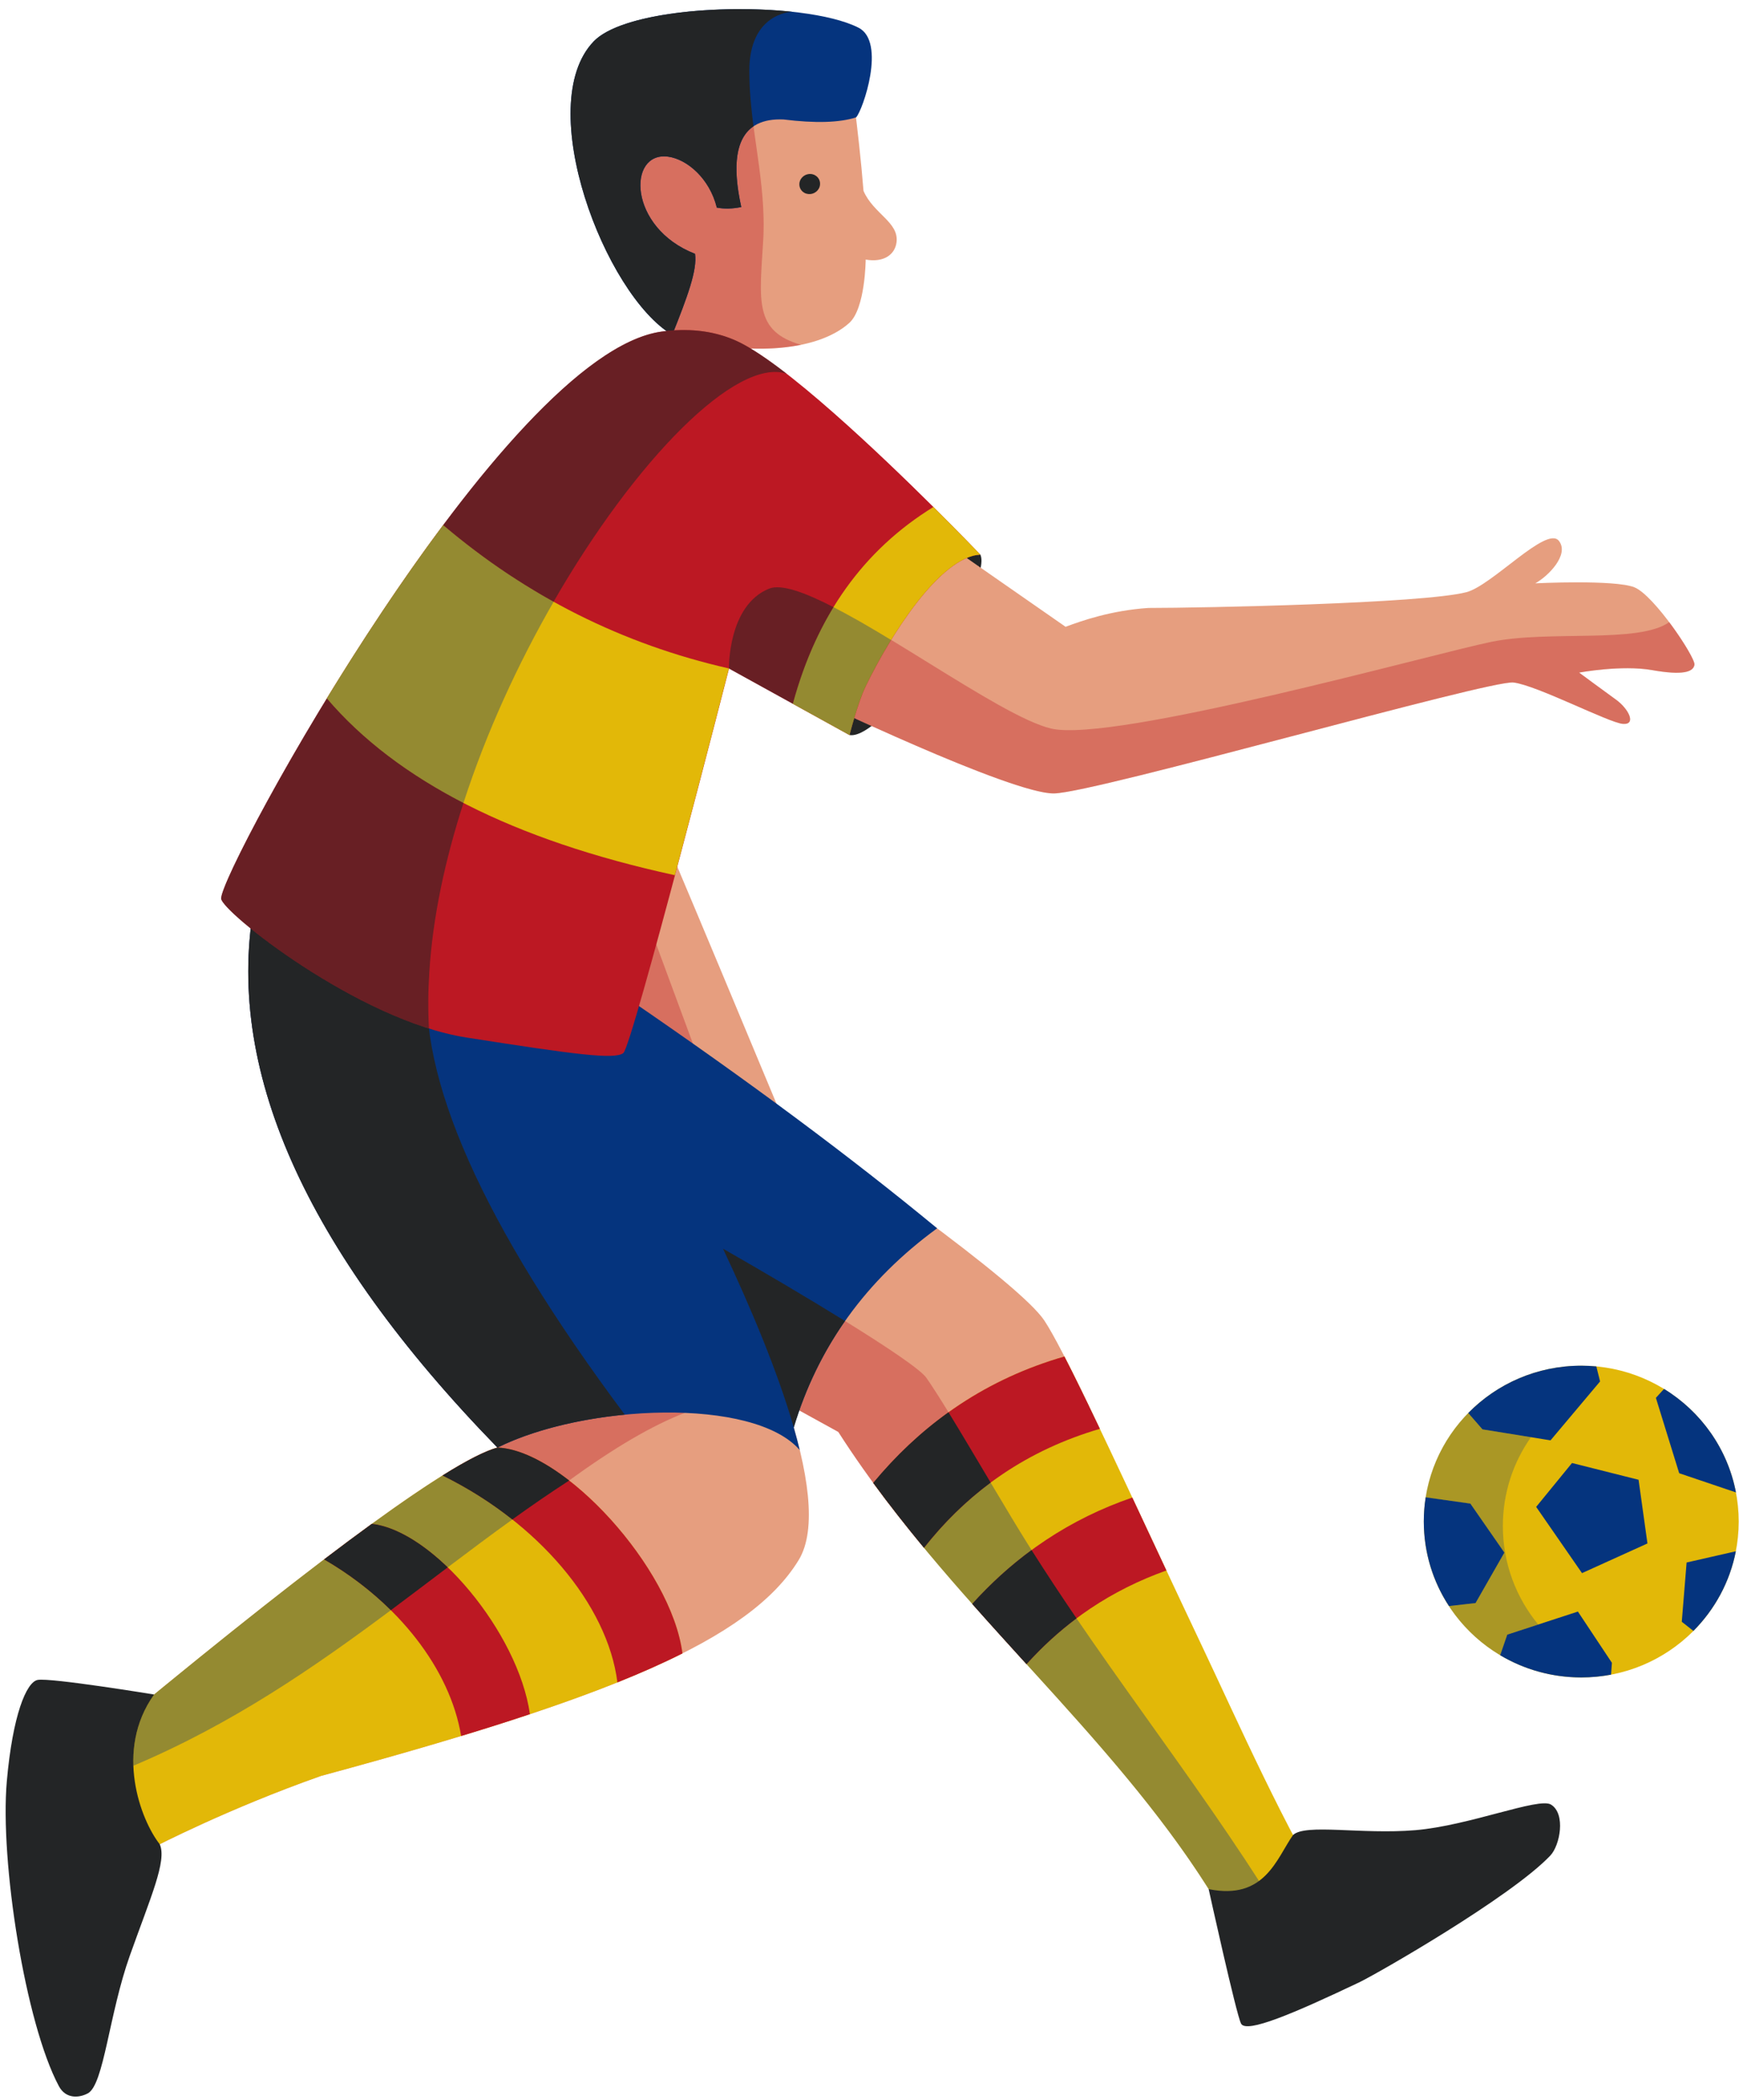 <?xml version="1.0" encoding="UTF-8"?><svg xmlns="http://www.w3.org/2000/svg" xmlns:xlink="http://www.w3.org/1999/xlink" height="413.4" preserveAspectRatio="xMidYMid meet" version="1.0" viewBox="-1.1 -1.8 342.5 413.4" width="342.5" zoomAndPan="magnify"><g id="change1_1"><path clip-rule="evenodd" d="M180.2,237.6c12.16,9.02,21.91,16.89,24.38,20.59 c1.81,2.72,4.95,8.87,8.82,16.88c-11.73,4.05-16.15,7.11-29.08,14.13c-1.59,0.86-6.05,2.78-10.37,5.05 c-3.48-4.56-6.82-9.25-9.94-14.12l-10.23-5.63c4.33,13.24,6.13,24.78,2.42,30.86c-9.7,15.89-37.56,27.21-94.06,42.5 c-18.38,6.47-32.81,13.98-32.81,13.98c-8.75-6.86-10.63-15.34-5.63-25.43c40.02-33.04,64.42-50.77,73.19-53.19 c-38.1-39.15-54.02-75.07-47.76-107.75c48.36,20.05,72.53,30.07,72.53,30.07c5.57,10.83,23.57,42.96,32.05,68.74 c0.25-0.67,0.47-1.46,0.63-2.4c1.45-8.34,3.25-14.08,8.98-20.56c4.26-4.81,9.59-8.67,14.81-12.43 C178.81,238.38,179.51,237.96,180.2,237.6L180.2,237.6z" fill="#E69E7F" fill-rule="evenodd"/></g><g id="change1_2"><path clip-rule="evenodd" d="M126.32,155c1.17,1.94,28.93,68.72,28.93,68.72l-26.21-8.74 l-18.44-27.96L126.32,155z" fill="#E69E7F" fill-rule="evenodd"/></g><g id="change2_1"><path clip-rule="evenodd" d="M125.43 209.51L112.04 189.21 113.18 181.77 118.17 171.59 123.97 172.83 138.14 211.17z" fill="#BC1823" fill-opacity=".349" fill-rule="evenodd"/></g><g id="change2_2"><path clip-rule="evenodd" d="M96.88,283.21c-1.45,0.4-3.33,1.22-5.64,2.46 c6.22,2.83,12.8,4.17,19.76,4.02c8.83-6.44,16.43-10.88,22.79-13.32c-12.56-13.61-28.69-15.49-48.38-5.63 C88.98,274.86,92.8,279.02,96.88,283.21z M191.21,285.4c-2.04,1.13-4.3,2.39-6.9,3.8c-1.59,0.86-6.05,2.78-10.37,5.05 c-3.48-4.56-6.82-9.25-9.94-14.12l-7.68-4.23c2.22-6.34,5.23-12.21,9.01-17.61c8.35,5.17,14.9,9.56,16.03,11.2 C183.71,272.86,187.2,278.67,191.21,285.4L191.21,285.4z" fill="#BC1823" fill-opacity=".349" fill-rule="evenodd"/></g><g id="change3_1"><path clip-rule="evenodd" d="M208.54,265.28c6.42,12.48,17.28,36.34,27.05,56.91 c6.42,13.52,17.3,38.05,25.56,50.37l-0.44,0.26l-20.22,3.21c-17.94-31.46-47.4-55.47-69.6-85.85 C181.07,277.89,193.61,269.58,208.54,265.28L208.54,265.28z M96.88,283.21c-8.77,2.42-33.17,20.16-73.19,53.19 c-5,10.09-3.12,18.57,5.63,25.43c0,0,14.43-7.51,32.81-13.98c32.57-8.81,55.63-16.3,71.17-24.12 C131.15,306.91,109.89,283.69,96.88,283.21L96.88,283.21z" fill="#E2B808" fill-rule="evenodd"/></g><g id="change4_1"><path clip-rule="evenodd" d="M156.41,283.7c-0.35-1.45-0.75-2.94-1.18-4.46l0.01,0 c4.77-15.88,14.18-28.94,28.23-39.2c-16.95-13.99-37.11-28.97-60.49-44.97c-3.72,1.59-6.98,3.91-9.76,6.97l-64.1-26.57 c-6.26,32.68,9.66,68.6,47.76,107.75C114.12,274.63,147.35,273.24,156.41,283.7z" fill="#05347E" fill-rule="evenodd"/></g><g id="change5_1"><path clip-rule="evenodd" d="M83.22,189.6l-34.1-14.14c-6.26,32.68,9.66,68.6,47.76,107.75 c6.72-3.35,15.87-5.6,25.07-6.48C93.89,239.17,80.98,210.13,83.22,189.6z M155.23,279.24L155.23,279.24 c2.3-7.63,5.67-14.61,10.1-20.95c-7.43-4.6-16.28-9.81-24.03-14.24C146.82,255.78,152.08,268.3,155.23,279.24L155.23,279.24z" fill="#232526" fill-rule="evenodd"/></g><g id="change4_2"><path clip-rule="evenodd" d="M239.73,374.71 c-18-30.82-46.95-54.58-68.84-84.53c4.48-5.41,9.42-10.05,14.82-13.91c3.49,5.68,7.87,13.17,12.43,20.75 c16.2,26.94,35.68,50.34,52.46,77.41L239.73,374.71L239.73,374.71z M75.88,315.23c-3.79-3.76-8.23-7.15-13.15-10 c-9.41,7.15-20.57,16.02-33.49,26.61c-3.2,4.49-4.23,9.43-4.08,14.02C44.68,337.61,60.78,326.48,75.88,315.23L75.88,315.23z M72.14,298.23c4.67,0.52,10.01,3.81,14.95,8.56c4.25-3.21,8.47-6.37,12.72-9.42c-4.15-3.29-8.78-6.22-13.75-8.66 C82.19,291.13,77.55,294.3,72.14,298.23L72.14,298.23z" fill="#05347E" fill-opacity=".349" fill-rule="evenodd"/></g><g id="change5_2"><path clip-rule="evenodd" d="M253.56,359.5c-3.26,4.65-5.55,12.89-16.61,10.65 c0,0,5.43,24.67,6.38,26.48c1.04,1.98,10.37-2,23.25-8.12c3.46-1.65,29.91-16.8,37.66-24.97c1.9-2,3.09-8.22,0.13-10.04 c-2.41-1.48-16.09,4.15-26.72,5.04C267.02,359.43,256.01,357.19,253.56,359.5z M30.36,361.31c-3.75-4.76-8.98-18.45-1.11-29.48 c0,0-20.42-3.35-22.94-2.87c-2.22,0.43-4.92,6.94-6.07,19.97c-1.38,15.71,3.64,47.65,10.26,60.02c1.38,2.57,4.03,2.31,5.71,1.4 c3.15-1.7,4.17-15.63,8.25-27.08C28.53,371.82,31.83,364.54,30.36,361.31L30.36,361.31z" fill="#232526" fill-rule="evenodd"/></g><g id="change2_3"><path clip-rule="evenodd" d="M228.63,307.41c-10.76,3.83-19.94,9.97-27.55,18.44 c-3.57-3.93-7.15-7.86-10.69-11.86c8.84-9.79,19.35-16.77,31.52-20.94L228.63,307.41L228.63,307.41z M62.73,305.23 c14.55,8.42,24.83,21.63,26.99,34.77c4.8-1.45,9.31-2.88,13.55-4.3c-2.28-16.07-18.98-36.11-31.13-37.47 C69.23,300.34,66.09,302.68,62.73,305.23z M96.88,283.21c-2.42,0.67-6.03,2.5-10.82,5.5c18.68,9.16,32.52,25.37,34.44,40.74 c4.74-1.9,9-3.79,12.81-5.71C131.15,306.91,109.89,283.69,96.88,283.21L96.88,283.21z M208.54,265.28 c1.97,3.82,4.35,8.71,6.99,14.24c-14.05,4.12-25.6,11.92-34.64,23.43c-3.44-4.16-6.79-8.4-9.99-12.78 C181.07,277.89,193.61,269.58,208.54,265.28z" fill="#BC1823" fill-rule="evenodd"/></g><g id="change5_3"><path clip-rule="evenodd" d="M210.92,316.83c-3.53,2.64-6.81,5.64-9.85,9.02 c-3.57-3.93-7.15-7.86-10.69-11.86c3.62-4,7.51-7.54,11.69-10.6C204.95,307.94,207.91,312.41,210.92,316.83L210.92,316.83z M62.73,305.23c4.92,2.85,9.35,6.24,13.15,10c3.78-2.82,7.5-5.64,11.2-8.44c-4.94-4.76-10.28-8.04-14.95-8.56 C69.23,300.34,66.09,302.67,62.73,305.23z M86.05,288.71c4.97,2.44,9.6,5.37,13.75,8.66c3.7-2.66,7.42-5.23,11.2-7.67 c-4.95-3.85-9.96-6.33-14.12-6.49C94.46,283.88,90.85,285.71,86.05,288.71L86.05,288.71z M185.71,276.26 c2.42,3.94,5.26,8.74,8.3,13.84c-4.84,3.59-9.22,7.87-13.13,12.84c-3.44-4.16-6.79-8.4-9.99-12.78 C175.37,284.76,180.31,280.13,185.71,276.26L185.71,276.26z" fill="#232526" fill-rule="evenodd"/></g><g id="change5_4"><path clip-rule="evenodd" d="M166.86,124.94c-0.59,5.1-0.81,11.1-0.66,17.98 c6.63,1.24,28.43-29.83,25.78-35.53C182.94,107.82,174.57,113.67,166.86,124.94z" fill="#232526" fill-rule="evenodd"/></g><g id="change1_3"><path clip-rule="evenodd" d="M186.62,106.2c-10.1,3.22-19.51,12.98-28.24,29.29 c0,0,39.8,19.12,48.15,18.93c8.35-0.19,85.81-22.42,90.47-21.84c4.66,0.58,18.83,7.96,21.55,8.15c2.72,0.19,1.07-3.01-1.36-4.76 c-2.43-1.75-7.28-5.34-7.28-5.34s8.35-1.55,14.37-0.49c6.02,1.07,8.15,0.39,8.35-1.07c0.19-1.46-7.96-13.69-11.84-15.24 c-3.88-1.55-19.51-0.78-19.51-0.78c2.56-1.4,6.76-5.67,4.65-8.36c-2.42-3.07-13.14,8.79-18.24,10.11c-8.64,2.23-52.13,3.1-62.61,3.1 c-7.36,0.49-13.12,2.52-16.31,3.71C194,111.34,186.62,106.2,186.62,106.2z" fill="#E69E7F" fill-rule="evenodd"/></g><g id="change1_4"><path clip-rule="evenodd" d="M166.1,10.97c0,0,1.89,12.53,2.87,24.81 c1.96,4.55,7.04,6.16,6.5,10.16c-0.31,2.29-2.37,4.01-6.07,3.37c0,0-0.06,9.61-3.23,12.47c-6.49,5.86-21.05,6.65-34.86,2.33 c-5.07-1.59-21-39.51-16.02-44.26c3.06-2.91,27.96-10.48,27.96-10.48L166.1,10.97L166.1,10.97z" fill="#E69E7F" fill-rule="evenodd"/></g><g id="change2_4"><path clip-rule="evenodd" d="M156.67,66.09 c-7.18,1.47-16.42,0.82-25.37-1.97c-5.07-1.59-21-39.51-16.02-44.26c3.06-2.91,27.96-10.48,27.96-10.48l3.4,0.24 c-0.1,0.79-0.15,1.64-0.15,2.57c0.01,11.54,3.4,21.65,2.72,33.39C148.52,57.31,147.34,63.42,156.67,66.09z" fill="#BC1823" fill-opacity=".349" fill-rule="evenodd"/></g><g id="change4_3"><path clip-rule="evenodd" d="M131.3,64.12c-13.26-7.85-27.53-45.2-15.48-57.76 c7.35-7.66,41.31-8.21,52.16-2.71c5.51,2.79,0.84,16.28-0.46,17.65c-3.27,1.06-8.05,1.2-14.32,0.42c-8.14-0.34-10.91,5.41-8.3,17.25 c-1.73,0.35-3.33,0.39-4.81,0.11c-1.43-5.79-5.91-9.54-9.6-10.03c-8.05-1.08-7.93,13.98,5.3,19.13 C136.26,51.35,134.29,56.64,131.3,64.12z" fill="#05347E" fill-rule="evenodd"/></g><g id="change5_5"><path clip-rule="evenodd" d="M157.72,36.33c1.07,0.32,2.23-0.27,2.59-1.32 c0.36-1.05-0.21-2.15-1.28-2.47c-1.07-0.32-2.23,0.27-2.59,1.32C156.08,34.91,156.65,36.02,157.72,36.33z M131.3,64.12 c-13.26-7.85-27.53-45.2-15.48-57.76c5.34-5.57,24.75-7.38,39.12-5.84c-0.29,0.01-8.47,0.31-8.46,11.65 c0.01,3.75,0.36,7.34,0.82,10.89c-3.43,2.33-4.23,7.63-2.41,15.9c-1.73,0.35-3.33,0.39-4.82,0.11c-1.43-5.79-5.91-9.54-9.59-10.03 c-8.05-1.08-7.93,13.98,5.3,19.13C136.26,51.35,134.29,56.64,131.3,64.12z" fill="#232526" fill-rule="evenodd"/></g><g id="change2_5"><path clip-rule="evenodd" d="M191.98,107.4c0,0-14.72-15.41-28.77-27.79 c-7.52-6.63-14.84-12.39-19.61-14.45c-4.53-1.96-9.49-2.35-14.38-1.68C97.98,67.76,42.45,169.25,42.45,175.1 c0,2.47,26.93,24.03,48.34,27.38s29.12,4.37,30.87,3.06c1.75-1.31,20.82-75.71,20.82-75.71l23.73,13.1c0,0,1.58-6.27,3.18-9.59 C174.15,123.46,184.03,107.81,191.98,107.4z" fill="#BC1823" fill-rule="evenodd"/></g><g id="change3_2"><path clip-rule="evenodd" d="M191.98,107.4c0,0-3.74-3.91-9.24-9.38 c-13.77,8.47-23,21.39-27.69,38.75l11.16,6.16c0,0,1.58-6.27,3.18-9.59C174.15,123.46,184.03,107.81,191.98,107.4z M86.18,101.58 c-8.23,11-16.14,23.03-22.92,34.12c13.89,16.29,36.74,27.9,68.56,34.82c5.29-19.83,10.64-40.71,10.64-40.71 C121.54,125.06,102.77,115.65,86.18,101.58L86.18,101.58z" fill="#E2B808" fill-rule="evenodd"/></g><g id="change4_4"><path clip-rule="evenodd" d="M86.18,101.58 c-8.23,11-16.14,23.03-22.92,34.12c6.81,7.99,15.79,14.86,26.92,20.6c4.48-13.87,10.77-27.49,17.76-39.62 C100.31,112.44,93.06,107.41,86.18,101.58z M163.06,117.74c-3.43,5.6-6.1,11.94-8.01,19.02c5.69,3.14,11.16,6.16,11.16,6.16 s0.37-1.46,0.93-3.34c0.6-2.02,1.42-4.53,2.25-6.25c1.33-2.75,3.05-5.94,5.01-9.13c-1.65-1-3.28-1.98-4.88-2.9 c-0.49-0.29-0.98-0.57-1.47-0.85C166.32,119.48,164.65,118.56,163.06,117.74z" fill="#05347E" fill-opacity=".349" fill-rule="evenodd"/></g><g id="change5_6"><path clip-rule="evenodd" d="M86.18,101.58 c6.88,5.83,14.13,10.86,21.75,15.09c16.15-28.05,36.02-48.15,45.9-44.89c-2.56-1.98-4.95-3.68-7.06-4.95 c-1.15-0.69-2.21-1.26-3.17-1.67c-3.78-1.63-7.86-2.17-11.95-1.92c-0.49,0.03-0.99,0.07-1.48,0.13c0.03,0.03,0.07,0.06,0.1,0.1 c-0.04-0.03-0.09-0.06-0.13-0.09c-0.31,0.03-0.62,0.07-0.93,0.11C117,65.15,101.06,81.7,86.18,101.58L86.18,101.58z M142.47,129.82 c0,0,6.42,3.54,12.58,6.94c1.92-7.08,4.59-13.42,8.01-19.02c-5.69-2.93-10.32-4.6-12.69-3.64 C142.22,117.4,142.47,129.82,142.47,129.82z M90.18,156.3c-11.13-5.74-20.1-12.6-26.91-20.59c-12.27,20.09-20.82,37.1-20.82,39.4 c0,0.71,2.19,2.97,5.83,5.91c7.66,6.22,21.72,15.49,35.11,19.69c0,0,0-0.01,0-0.01c-0.21-3.59-0.18-7.27,0.06-11 C84.11,178.84,86.56,167.49,90.18,156.3L90.18,156.3z" fill="#232526" fill-opacity=".549" fill-rule="evenodd"/></g><g id="change2_6"><path clip-rule="evenodd" d="M167.13,139.58c1.08,0.5,2.23,1.02,3.43,1.56 c12.43,5.62,30.63,13.4,35.97,13.27c8.35-0.19,85.81-22.42,90.47-21.84c4.66,0.58,18.83,7.96,21.55,8.15 c2.72,0.19,1.07-3.01-1.36-4.76c-2.43-1.75-7.28-5.34-7.28-5.34s8.35-1.55,14.37-0.49c6.02,1.07,8.15,0.39,8.35-1.07 c0.1-0.78-2.21-4.69-4.97-8.37c-5.99,4.29-23.52,1.54-34.98,3.87c-11.45,2.33-74.55,20-86.78,17.08 c-5.18-1.23-14.45-6.95-24.06-12.89c-2.48-1.53-4.98-3.08-7.44-4.57c-1.97,3.19-3.69,6.38-5.01,9.13 C168.55,135.05,167.73,137.56,167.13,139.58L167.13,139.58z" fill="#BC1823" fill-opacity=".349" fill-rule="evenodd"/></g><g id="change3_3"><ellipse clip-rule="evenodd" cx="310.33" cy="297.78" fill="#E2B808" fill-rule="evenodd" rx="31.01" ry="30.69"/></g><g id="change4_5"><path clip-rule="evenodd" d="M308.51,286.25l-7.06,8.64l9.03,13.04l12.89-5.84l-1.75-12.54 L308.51,286.25z M310.33,328.47c2.01,0,3.97-0.19,5.87-0.55l0.17-2.33l-6.7-10.09l-13.91,4.54l-1.4,4.06 C299.03,326.87,304.49,328.47,310.33,328.47z M332.42,319.31c4.2-4.22,7.18-9.63,8.36-15.68l-9.7,2.21l-0.95,11.67L332.42,319.31 L332.42,319.31z M340.8,292.04c-1.64-8.6-6.9-15.93-14.16-20.38l-1.61,1.76l4.59,14.84L340.8,292.04z M313.3,267.23 c-0.98-0.09-1.97-0.14-2.97-0.14c-8.73,0-16.62,3.57-22.26,9.32l2.81,3.22l13.4,2.16l9.76-11.6L313.3,267.23L313.3,267.23z M279.69,293c-0.25,1.56-0.37,3.15-0.37,4.77c0,6.14,1.82,11.86,4.96,16.65l5.23-0.59l5.68-9.94l-6.7-9.65L279.69,293L279.69,293z" fill="#05347E" fill-rule="evenodd"/></g><g id="change4_6"><path clip-rule="evenodd" d="M294.89,298.66c0,7.35,2.61,14.1,6.97,19.39 l-6.09,1.99l-1.4,4.06c-4.07-2.42-7.52-5.73-10.1-9.67l5.23-0.59l5.68-9.94l-6.7-9.65l-8.8-1.24c1.01-6.4,4.02-12.15,8.38-16.6 l2.82,3.22l9.54,1.54C296.94,286.12,294.89,292.16,294.89,298.66L294.89,298.66z" fill="#05347E" fill-opacity=".251" fill-rule="evenodd"/></g></svg>